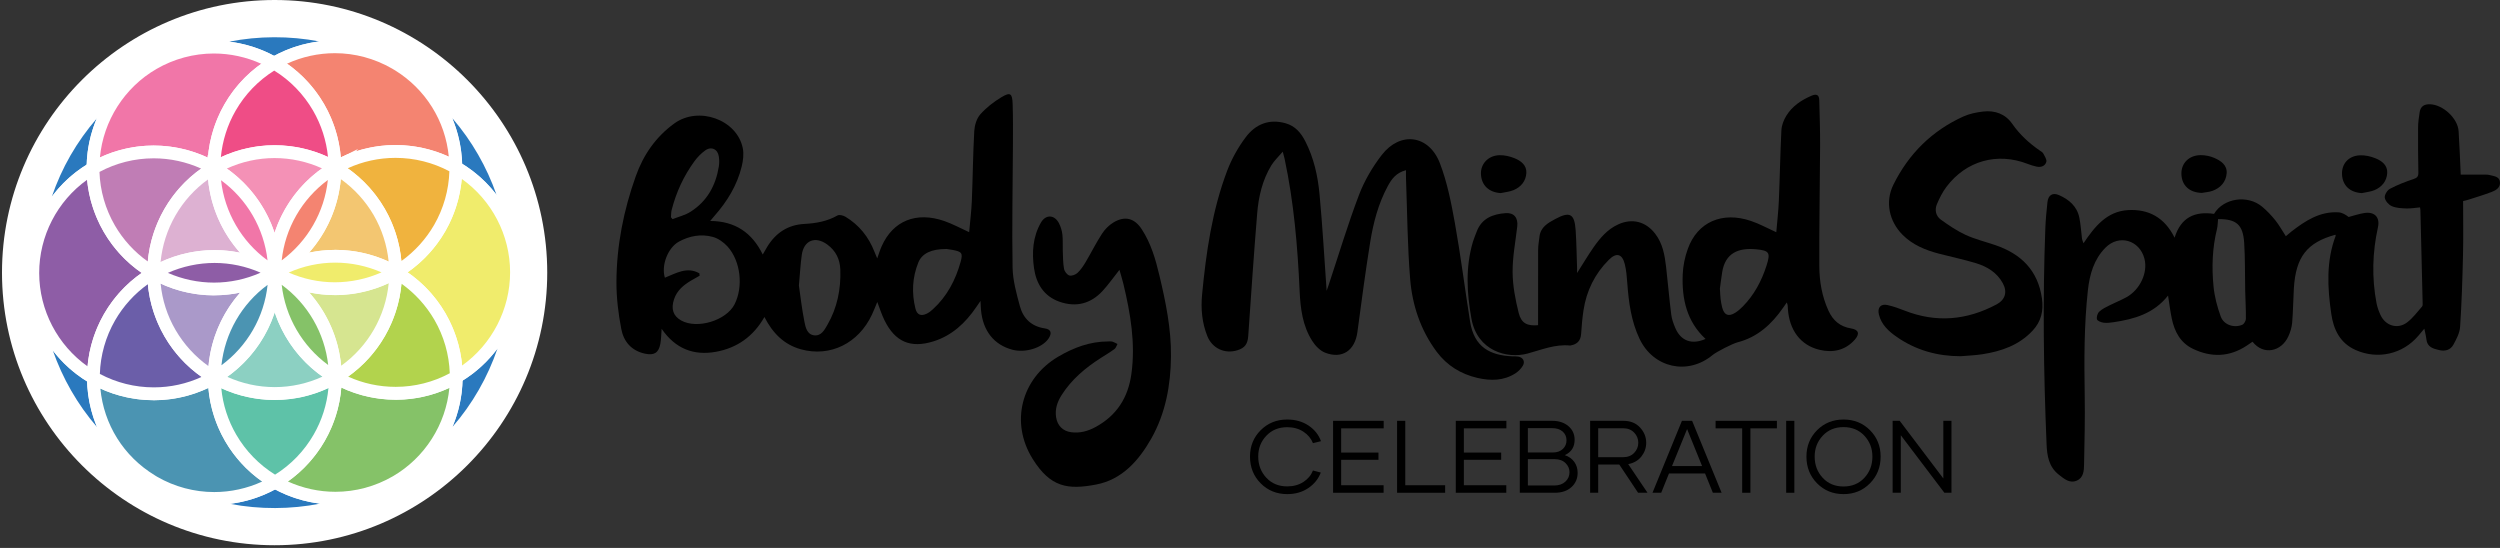 <svg width="292" height="64" viewBox="0 0 292 64" fill="none" xmlns="http://www.w3.org/2000/svg">
<rect x="0" y="0" width="292" height="64" fill="#333333" stroke="none"/>
<g clip-path="url(#clip0_293_3005)">
<path d="M60.325 31.842C60.325 47.443 47.676 60.092 32.075 60.092C16.474 60.092 3.825 47.443 3.825 31.842C3.825 16.241 16.474 3.592 32.075 3.592C47.676 3.592 60.325 16.241 60.325 31.842Z" fill="#414142"/>
<path d="M32.075 3.592C47.676 3.592 60.326 16.241 60.326 31.842C60.326 47.443 47.676 60.092 32.075 60.092C16.474 60.092 3.825 47.443 3.825 31.842C3.825 16.241 16.474 3.592 32.075 3.592ZM32.075 0C14.517 0 0.233 14.283 0.233 31.842C0.233 49.401 14.517 63.684 32.075 63.684C49.634 63.684 63.917 49.401 63.917 31.842C63.917 14.283 49.634 0 32.075 0Z" fill="white"/>
<path d="M46.464 7.529C50.801 10.165 53.225 14.795 53.241 19.561C57.465 21.993 60.318 26.556 60.326 31.782C60.333 37.007 57.502 41.577 53.293 44.032C53.293 48.911 50.779 53.654 46.253 56.275C41.736 58.895 36.36 58.729 32.128 56.305C27.904 58.744 22.536 58.94 18.003 56.335C31.533 64.105 48.798 59.445 56.569 45.914C64.279 32.489 59.746 15.39 46.464 7.529Z" fill="#2A79BE"/>
<path d="M32.053 60.845C27.015 60.845 22.031 59.513 17.634 56.983L18.379 55.688C18.424 55.71 18.47 55.74 18.515 55.763C20.51 56.877 22.761 57.465 25.028 57.465C27.294 57.465 29.711 56.84 31.751 55.657L32.128 55.439L32.504 55.65C34.537 56.817 36.841 57.427 39.183 57.427C41.269 57.427 43.339 56.93 45.206 55.989C45.658 55.748 46.095 55.492 46.532 55.221C50.266 52.759 52.555 48.535 52.548 44.025V43.595L52.917 43.377C56.711 41.171 59.174 37.233 59.535 32.911C59.565 32.098 59.558 31.292 59.512 30.479C59.083 26.217 56.621 22.362 52.864 20.201L52.487 19.991V19.561C52.472 14.863 50.071 10.601 46.065 8.169L46.833 6.889C53.429 10.79 58.142 17.032 60.1 24.448C62.057 31.872 61.033 39.627 57.208 46.291C54.784 50.515 51.358 53.986 47.337 56.478C47.104 56.636 46.863 56.787 46.614 56.93C46.366 57.073 46.11 57.209 45.854 57.344C41.675 59.61 36.939 60.853 32.038 60.853L32.053 60.845ZM26.865 58.85C30.336 59.52 33.965 59.497 37.376 58.827C35.546 58.601 33.762 58.044 32.128 57.163C30.494 58.052 28.702 58.617 26.865 58.85ZM54.031 44.454C53.978 46.336 53.572 48.158 52.856 49.852C54.008 48.527 55.032 47.089 55.921 45.538C56.817 43.979 57.54 42.361 58.104 40.719C57.005 42.187 55.635 43.467 54.031 44.454ZM53.978 19.132C55.544 20.096 56.9 21.331 57.991 22.754C56.855 19.509 55.123 16.459 52.834 13.809C53.526 15.465 53.926 17.265 53.986 19.132H53.978Z" fill="white"/>
<path d="M10.91 44.115C6.686 41.683 3.832 37.12 3.825 31.895C3.81 26.669 6.641 22.099 10.857 19.644C10.857 14.765 13.372 10.022 17.897 7.401C22.423 4.781 27.791 4.947 32.023 7.371C36.239 4.932 41.615 4.736 46.148 7.341C32.617 -0.429 15.352 4.239 7.582 17.762C-0.128 31.187 4.405 48.286 17.687 56.147C13.35 53.511 10.925 48.881 10.91 44.115Z" fill="#2A79BE"/>
<path d="M17.31 56.794C10.714 52.894 6.001 46.66 4.043 39.236C2.086 31.812 3.11 24.056 6.935 17.393C9.359 13.169 12.777 9.698 16.798 7.206C17.039 7.048 17.28 6.897 17.528 6.754C17.777 6.611 18.033 6.475 18.289 6.34C22.468 4.081 27.204 2.831 32.105 2.831C37.007 2.831 42.067 4.149 46.441 6.641L46.524 6.694L51.245 9.404L45.869 8.041L45.696 7.944C43.693 6.807 41.419 6.212 39.13 6.212C36.841 6.212 34.447 6.837 32.399 8.019L32.023 8.237L31.646 8.019C29.613 6.859 27.309 6.242 24.968 6.242C22.882 6.242 20.819 6.739 18.951 7.68C18.5 7.928 18.048 8.184 17.611 8.456C13.884 10.918 11.595 15.142 11.603 19.644V20.073L11.234 20.292C7.439 22.498 4.977 26.443 4.615 30.773C4.585 31.571 4.593 32.377 4.638 33.175C5.06 37.436 7.529 41.299 11.287 43.46L11.663 43.678V44.107C11.678 48.806 14.08 53.067 18.086 55.499L17.318 56.779L17.31 56.794ZM6.167 40.93C7.303 44.175 9.035 47.224 11.324 49.875C10.632 48.218 10.232 46.419 10.172 44.551C8.606 43.588 7.251 42.353 6.159 40.93H6.167ZM11.302 13.839C10.157 15.164 9.126 16.602 8.237 18.146C7.341 19.704 6.618 21.323 6.054 22.972C7.153 21.504 8.523 20.224 10.127 19.238C10.18 17.355 10.586 15.533 11.302 13.839ZM26.782 4.864C28.612 5.09 30.396 5.647 32.03 6.528C33.664 5.64 35.456 5.075 37.293 4.841C33.822 4.171 30.193 4.194 26.782 4.864Z" fill="white"/>
<path d="M32.437 3.893H32.301C32.226 3.893 32.151 3.893 32.075 3.893V3.298C32.196 3.298 32.324 3.298 32.444 3.298V3.9L32.437 3.893Z" fill="white"/>
<path d="M32.023 7.371C34.108 8.568 35.908 10.308 37.203 12.529C38.49 14.758 39.108 17.182 39.115 19.584C41.193 18.379 43.603 17.687 46.17 17.679C48.745 17.679 51.155 18.357 53.24 19.554C53.225 14.788 50.801 10.165 46.464 7.522C46.358 7.462 46.253 7.401 46.148 7.334C41.615 4.728 36.239 4.917 32.023 7.364V7.371Z" fill="#F48471"/>
<path d="M38.37 20.887V19.591C38.37 17.25 37.737 14.946 36.555 12.913C35.373 10.88 33.679 9.186 31.646 8.026L30.517 7.379L31.639 6.731C33.905 5.414 36.495 4.721 39.115 4.721C41.735 4.721 44.258 5.406 46.509 6.701C46.584 6.746 46.66 6.792 46.735 6.837L46.833 6.897C51.29 9.615 53.956 14.344 53.978 19.569V20.864L52.856 20.216C50.839 19.057 48.535 18.439 46.193 18.439C43.813 18.439 41.502 19.064 39.484 20.239L38.362 20.894L38.37 20.887ZM33.521 7.439C35.283 8.674 36.766 10.285 37.85 12.16C38.957 14.065 39.627 16.196 39.808 18.379C41.781 17.438 43.957 16.941 46.163 16.941H46.193C48.346 16.941 50.477 17.408 52.42 18.304C52.021 14.118 49.702 10.391 46.065 8.169L45.974 8.117C45.907 8.079 45.839 8.034 45.771 7.996C43.738 6.829 41.442 6.212 39.123 6.212C37.188 6.212 35.268 6.633 33.521 7.439Z" fill="white"/>
<path d="M17.92 17.747C20.495 17.747 22.904 18.424 24.982 19.622C24.982 17.22 25.577 14.788 26.857 12.559C28.137 10.33 29.937 8.576 32.015 7.379C27.783 4.954 22.415 4.789 17.89 7.409C13.372 10.029 10.85 14.78 10.85 19.652C12.928 18.447 15.337 17.754 17.912 17.747H17.92Z" fill="#F176A8"/>
<path d="M10.112 20.954V19.659C10.112 14.359 12.943 9.419 17.521 6.769C19.787 5.451 22.362 4.759 24.967 4.759C27.573 4.759 30.133 5.444 32.391 6.731L33.521 7.379L32.399 8.026C30.373 9.201 28.687 10.895 27.512 12.935C26.345 14.976 25.728 17.288 25.735 19.622V20.917L24.613 20.269C22.596 19.11 20.292 18.492 17.95 18.492C15.571 18.492 13.259 19.117 11.234 20.299L10.112 20.954ZM17.95 17.001C20.148 17.001 22.309 17.491 24.282 18.417C24.455 16.233 25.118 14.103 26.217 12.19C27.294 10.308 28.77 8.689 30.524 7.454C28.785 6.664 26.887 6.249 24.975 6.249C22.633 6.249 20.314 6.874 18.274 8.056C14.524 10.232 12.069 14.118 11.67 18.387C13.62 17.476 15.751 17.001 17.92 17.001H17.95Z" fill="white"/>
<path d="M24.983 19.622C29.501 17.001 34.877 17.167 39.108 19.591C39.108 17.19 38.491 14.758 37.196 12.536C35.901 10.315 34.094 8.568 32.016 7.379C29.937 8.583 28.138 10.33 26.858 12.559C25.578 14.788 24.976 17.22 24.983 19.622Z" fill="#EF4D86"/>
<path d="M24.975 20.495L24.538 20.216L24.237 19.991V19.614C24.23 17.016 24.915 14.441 26.218 12.175C27.52 9.909 29.395 8.019 31.646 6.716L32.015 6.498L32.392 6.709C34.651 8.004 36.533 9.879 37.85 12.145C39.161 14.404 39.853 16.971 39.861 19.576V20.043L39.085 20.427L38.739 20.232C36.714 19.064 34.402 18.455 32.06 18.455C29.719 18.455 27.4 19.079 25.359 20.262L24.968 20.488L24.975 20.495ZM32.03 8.245C30.171 9.404 28.619 11.015 27.52 12.928C26.556 14.6 25.977 16.459 25.796 18.357C27.761 17.438 29.907 16.964 32.068 16.964C34.229 16.964 36.36 17.431 38.31 18.334C38.122 16.429 37.527 14.577 36.563 12.913C35.456 11.008 33.898 9.397 32.03 8.245Z" fill="white"/>
<path d="M17.95 31.872C15.872 30.682 14.065 28.936 12.77 26.714C11.483 24.493 10.865 22.054 10.858 19.659C6.641 22.106 3.81 26.677 3.825 31.91C3.833 37.135 6.686 41.698 10.91 44.13C10.91 41.728 11.505 39.296 12.793 37.06C14.073 34.831 15.872 33.084 17.95 31.88V31.872Z" fill="#8E5DA6"/>
<path d="M11.663 45.417L10.541 44.77C5.948 42.127 3.095 37.195 3.08 31.902C3.072 26.609 5.903 21.67 10.489 19.004L11.61 18.349V19.652C11.61 21.993 12.243 24.297 13.418 26.338C14.6 28.371 16.294 30.057 18.319 31.224L19.441 31.872L18.319 32.52C16.294 33.694 14.607 35.388 13.44 37.429C12.265 39.469 11.656 41.781 11.663 44.122V45.417ZM10.18 20.992C6.686 23.492 4.57 27.565 4.578 31.902C4.585 36.239 6.724 40.305 10.225 42.79C10.413 40.651 11.068 38.558 12.145 36.683C13.244 34.771 14.75 33.129 16.55 31.88C14.75 30.637 13.229 29.003 12.122 27.091C11.031 25.216 10.368 23.13 10.172 20.992H10.18Z" fill="white"/>
<path d="M12.77 26.707C14.057 28.936 15.864 30.675 17.95 31.864C17.95 26.985 20.465 22.242 24.99 19.622C22.912 18.424 20.495 17.739 17.927 17.747C15.352 17.747 12.943 18.447 10.865 19.652C10.865 22.054 11.482 24.486 12.777 26.707H12.77Z" fill="#C07DB5"/>
<path d="M17.92 32.715L17.573 32.52C15.315 31.224 13.432 29.35 12.122 27.091C10.812 24.832 10.112 22.257 10.112 19.659V19.23L10.488 19.012C12.74 17.702 15.307 17.009 17.92 17.001H17.95C20.555 17.001 23.115 17.687 25.359 18.974L25.735 19.192V20.058L25.359 20.277C21.24 22.663 18.688 27.106 18.695 31.872V32.181L18.387 32.489L17.92 32.723V32.715ZM11.618 20.081C11.693 22.272 12.31 24.425 13.417 26.33C14.381 27.994 15.699 29.433 17.257 30.539C17.641 26.195 19.938 22.204 23.492 19.689C21.76 18.906 19.87 18.492 17.95 18.492C15.714 18.492 13.545 19.049 11.618 20.081Z" fill="white"/>
<path d="M24.237 21.113V18.123L25.404 18.997L26.315 19.569L24.237 21.113Z" fill="white"/>
<path d="M32.075 60.386C31.955 60.386 31.827 60.386 31.706 60.386V59.784H31.865C31.932 59.784 32.008 59.784 32.075 59.784V60.386Z" fill="white"/>
<path d="M32.128 56.305C30.042 55.108 28.243 53.368 26.948 51.147C25.66 48.919 25.043 46.494 25.035 44.092C22.957 45.297 20.548 45.99 17.98 45.997C15.405 45.997 12.996 45.32 10.91 44.122C10.925 48.889 13.35 53.512 17.687 56.154C17.792 56.215 17.897 56.275 18.003 56.343C22.536 58.948 27.904 58.76 32.128 56.312V56.305Z" fill="#4B94B2"/>
<path d="M25.028 58.963C22.445 58.963 19.885 58.278 17.634 56.983C17.558 56.937 17.476 56.892 17.4 56.847L17.31 56.794C12.853 54.084 10.187 49.348 10.165 44.122V42.827L11.286 43.475C13.304 44.634 15.608 45.252 17.95 45.252H17.98C20.329 45.252 22.641 44.627 24.666 43.452L25.788 42.797V44.092C25.788 46.434 26.421 48.738 27.595 50.771C28.777 52.804 30.471 54.49 32.504 55.657L33.634 56.305L32.512 56.96C30.238 58.27 27.655 58.963 25.035 58.963H25.028ZM11.723 45.38C12.122 49.574 14.434 53.293 18.078 55.514L18.161 55.567C18.229 55.605 18.304 55.65 18.372 55.695C20.397 56.862 22.701 57.472 25.02 57.472C26.955 57.472 28.868 57.05 30.622 56.245C28.86 55.01 27.377 53.399 26.293 51.524C25.186 49.619 24.516 47.488 24.335 45.304C22.355 46.246 20.179 46.735 17.973 46.743H17.935C15.781 46.743 13.651 46.276 11.708 45.38H11.723Z" fill="white"/>
<path d="M19.855 38.927C18.567 36.698 17.95 34.266 17.942 31.872C15.864 33.077 14.065 34.824 12.785 37.052C11.505 39.281 10.895 41.721 10.902 44.122C12.98 45.319 15.398 46.005 17.973 45.997C20.548 45.997 22.957 45.297 25.028 44.092C22.942 42.895 21.142 41.156 19.847 38.927H19.855Z" fill="#6B5EA9"/>
<path d="M17.95 46.743C15.345 46.743 12.785 46.057 10.541 44.77L10.165 44.551V44.122C10.157 41.517 10.842 38.95 12.145 36.683C13.447 34.417 15.322 32.527 17.574 31.224L18.07 30.938L18.394 31.262L18.703 31.413V31.872C18.703 34.214 19.335 36.518 20.51 38.558C21.692 40.591 23.386 42.278 25.412 43.445L25.788 43.663V44.529L25.419 44.747C23.168 46.05 20.6 46.75 17.988 46.75H17.95V46.743ZM11.671 43.678C13.598 44.702 15.759 45.244 17.95 45.244H17.98C19.908 45.244 21.813 44.823 23.544 44.025C21.782 42.79 20.299 41.178 19.215 39.303C18.131 37.429 17.461 35.343 17.265 33.197C15.714 34.304 14.404 35.75 13.44 37.421C12.341 39.334 11.731 41.487 11.663 43.678H11.671Z" fill="white"/>
<path d="M18.695 33.084L17.506 32.482L16.685 31.669L17.506 31.255L18.695 30.057V33.084Z" fill="white"/>
<path d="M46.23 45.929C43.663 45.929 41.246 45.252 39.168 44.055C39.168 46.456 38.573 48.889 37.293 51.117C36.013 53.346 34.213 55.093 32.135 56.297C36.367 58.722 41.735 58.888 46.26 56.267C50.786 53.647 53.308 48.896 53.3 44.025C51.222 45.229 48.813 45.922 46.238 45.929H46.23Z" fill="#85C268"/>
<path d="M39.175 58.933C36.578 58.933 34.01 58.248 31.752 56.96L30.622 56.312L31.744 55.665C33.769 54.49 35.456 52.796 36.63 50.756C37.798 48.715 38.415 46.404 38.407 44.07V42.775L39.529 43.422C41.547 44.582 43.851 45.199 46.185 45.199H46.215C48.565 45.199 50.876 44.574 52.902 43.392L54.023 42.737V44.032C54.031 49.333 51.192 54.272 46.614 56.922C44.348 58.24 41.773 58.933 39.168 58.933H39.175ZM33.626 56.237C35.366 57.028 37.263 57.442 39.175 57.442C41.517 57.442 43.836 56.817 45.877 55.635C49.626 53.459 52.081 49.581 52.487 45.304C50.537 46.215 48.399 46.69 46.238 46.69H46.2C44.009 46.69 41.841 46.2 39.868 45.274C39.695 47.458 39.032 49.589 37.933 51.501C36.856 53.376 35.381 54.995 33.626 56.237Z" fill="white"/>
<path d="M39.168 44.062C34.65 46.682 29.274 46.517 25.043 44.092C25.043 46.494 25.66 48.926 26.955 51.147C28.25 53.376 30.049 55.115 32.135 56.305C34.213 55.1 36.013 53.353 37.293 51.125C38.573 48.896 39.175 46.464 39.168 44.062Z" fill="#5EC2A8"/>
<path d="M32.128 57.171L31.751 56.953C29.493 55.657 27.61 53.783 26.293 51.516C24.983 49.257 24.29 46.682 24.282 44.085V43.339H24.719L24.907 43.151L25.404 43.437C27.437 44.604 29.741 45.214 32.083 45.214C34.424 45.214 36.743 44.589 38.784 43.407L39.191 43.174L39.499 43.377L39.913 43.52V44.055C39.921 46.652 39.236 49.227 37.933 51.494C36.63 53.76 34.756 55.65 32.504 56.953L32.128 57.171ZM25.848 45.35C26.029 47.255 26.624 49.107 27.595 50.771C28.702 52.676 30.261 54.279 32.128 55.439C33.988 54.279 35.539 52.668 36.638 50.756C37.602 49.084 38.189 47.224 38.362 45.327C36.397 46.246 34.251 46.72 32.09 46.72C29.929 46.72 27.799 46.246 25.848 45.35Z" fill="white"/>
<path d="M25.036 44.085V44.093H25.044L25.036 44.085Z" fill="white"/>
<path d="M25.035 44.838H24.29V42.873L25.216 43.339H26.843L25.352 44.838H25.035Z" fill="white"/>
<path d="M46.2 31.812C48.278 33.009 50.085 34.748 51.38 36.969C52.668 39.198 53.285 41.63 53.293 44.032C57.509 41.577 60.34 37.007 60.325 31.782C60.31 26.556 57.464 21.993 53.24 19.561C53.24 21.963 52.645 24.395 51.358 26.631C50.078 28.86 48.278 30.607 46.2 31.812Z" fill="#F0EC6C"/>
<path d="M52.54 45.327V44.032C52.54 41.69 51.915 39.386 50.733 37.346C49.551 35.313 47.857 33.626 45.831 32.459L44.709 31.812L45.831 31.157C47.857 29.982 49.543 28.288 50.71 26.248C51.885 24.207 52.495 21.896 52.495 19.554V18.259L53.617 18.906C58.21 21.549 61.063 26.481 61.078 31.774C61.086 37.067 58.247 42.007 53.669 44.672L52.548 45.327H52.54ZM47.601 31.804C49.4 33.047 50.921 34.681 52.028 36.593C53.112 38.468 53.782 40.553 53.978 42.692C57.472 40.192 59.588 36.111 59.58 31.782C59.572 27.445 57.434 23.379 53.933 20.894C53.745 23.032 53.09 25.126 52.013 27C50.914 28.913 49.408 30.554 47.608 31.804H47.601Z" fill="white"/>
<path d="M46.171 17.687C43.596 17.687 41.186 18.387 39.116 19.591C41.194 20.789 43.001 22.528 44.296 24.757C45.584 26.985 46.201 29.417 46.208 31.812C48.286 30.615 50.086 28.86 51.366 26.631C52.646 24.403 53.248 21.963 53.248 19.561C51.17 18.364 48.753 17.679 46.178 17.687H46.171Z" fill="#F0B33E"/>
<path d="M46.231 32.663L45.764 32.429L45.455 32.12V31.812C45.455 29.478 44.83 27.166 43.648 25.126C42.466 23.093 40.772 21.406 38.747 20.239L38.37 20.021V19.328L38.626 19.012L38.747 18.944C40.998 17.634 43.565 16.941 46.178 16.941H46.208C48.813 16.941 51.373 17.626 53.617 18.914L53.994 19.132V19.561C54.001 22.167 53.316 24.734 52.013 27C50.711 29.267 48.836 31.149 46.585 32.459L46.238 32.663H46.231ZM40.606 19.659C42.368 20.894 43.852 22.505 44.936 24.38C46.028 26.255 46.69 28.341 46.886 30.487C48.437 29.372 49.747 27.934 50.711 26.263C51.81 24.35 52.42 22.197 52.488 20.006C50.56 18.982 48.399 18.439 46.201 18.439C44.251 18.439 42.346 18.861 40.606 19.659Z" fill="white"/>
<path d="M39.861 20.804L38.777 20.262L39.115 19.591L38.777 20.262L37.444 19.591L41.818 17.393L39.861 19.848V20.804Z" fill="white"/>
<path d="M51.381 36.969C50.093 34.741 48.286 33.001 46.201 31.812C46.201 36.691 43.686 41.434 39.161 44.062C41.239 45.259 43.656 45.944 46.223 45.937C48.798 45.937 51.208 45.237 53.286 44.032C53.286 41.63 52.668 39.198 51.373 36.969H51.381Z" fill="#B2D34D"/>
<path d="M46.201 46.682C43.603 46.682 41.043 45.997 38.799 44.71L38.423 44.491V43.625L38.799 43.407C42.91 41.02 45.47 36.57 45.463 31.812V31.3L45.794 31.172L46.088 30.878L46.585 31.164C48.844 32.459 50.726 34.334 52.036 36.6C53.346 38.859 54.039 41.434 54.046 44.032V44.461L53.677 44.679C51.426 45.99 48.859 46.682 46.246 46.69H46.208L46.201 46.682ZM40.659 43.987C42.391 44.777 44.281 45.184 46.201 45.184H46.231C48.437 45.184 50.605 44.634 52.533 43.595C52.458 41.404 51.84 39.258 50.733 37.346C49.762 35.682 48.452 34.244 46.893 33.137C46.509 37.481 44.213 41.472 40.659 43.987Z" fill="white"/>
<path d="M46.479 32.505L46.2 31.812L45.869 32.482L45.756 32.422L45.673 32.339L46.2 31.812H45.455V29.997L46.645 31.194L47.465 31.608L46.622 32.452L46.479 32.505Z" fill="white"/>
<path d="M39.161 44.055L39.169 44.063V44.055H39.161Z" fill="white"/>
<path d="M39.914 45.094L38.837 44.74L37.173 43.633L39.002 43.324L39.914 43.098V45.094Z" fill="white"/>
<path d="M32.076 31.842C32.068 26.616 34.892 22.046 39.108 19.592C34.877 17.167 29.508 17.002 24.983 19.622C29.207 22.054 32.061 26.616 32.068 31.842H32.076Z" fill="#F491B6"/>
<path d="M31.33 31.842C31.323 27.083 28.747 22.648 24.621 20.269L23.5 19.622L24.621 18.974C26.888 17.664 29.463 16.964 32.068 16.964C34.673 16.964 37.233 17.649 39.492 18.936L40.614 19.584L39.492 20.232C35.373 22.626 32.821 27.076 32.828 31.834H31.33V31.842ZM26.489 19.689C29.124 21.542 31.067 24.192 32.068 27.196C33.054 24.184 34.989 21.527 37.617 19.667C35.878 18.876 33.98 18.462 32.068 18.462C30.155 18.462 28.235 18.884 26.489 19.689Z" fill="white"/>
<path d="M32.075 31.842C27.542 29.237 24.997 24.501 24.982 19.629C20.465 22.249 17.942 27 17.942 31.872C22.166 29.432 27.535 29.237 32.068 31.842H32.075Z" fill="#DDB1D2"/>
<path d="M17.205 33.167V31.872C17.205 26.571 20.036 21.632 24.613 18.982L25.735 18.334V19.629C25.758 24.395 28.326 28.83 32.452 31.202L31.706 32.497C29.681 31.33 27.384 30.72 25.058 30.72C22.731 30.72 20.375 31.345 18.326 32.527L17.205 33.175V33.167ZM24.305 20.954C21.157 23.206 19.125 26.744 18.756 30.607C20.721 29.696 22.874 29.214 25.05 29.214C26.059 29.214 27.061 29.32 28.039 29.523C25.931 27.166 24.599 24.162 24.297 20.962L24.305 20.954Z" fill="white"/>
<path d="M32.075 31.842C32.068 26.616 29.214 22.054 24.99 19.622C25.005 24.501 27.55 29.237 32.083 31.842H32.075Z" fill="#F176A8"/>
<path d="M32.828 33.137L31.706 32.489C27.121 29.854 24.26 24.922 24.245 19.629V19.253L24.945 18.726L25.374 18.974C29.967 21.617 32.821 26.549 32.836 31.842V33.137H32.828ZM25.818 21.052C26.232 24.787 28.213 28.205 31.247 30.411C30.833 26.677 28.853 23.266 25.818 21.052Z" fill="white"/>
<path d="M32.075 31.842C27.55 34.462 22.182 34.297 17.95 31.872C17.95 34.274 18.568 36.706 19.863 38.927C21.15 41.156 22.957 42.895 25.043 44.085C25.043 39.206 27.558 34.462 32.083 31.834L32.075 31.842Z" fill="#AA99C9"/>
<path d="M25.788 45.38L24.666 44.732C22.407 43.437 20.525 41.562 19.215 39.296C17.905 37.037 17.212 34.462 17.205 31.864V30.569L18.326 31.209C20.359 32.377 22.663 32.986 25.005 32.986C27.347 32.986 29.666 32.361 31.706 31.179L32.459 32.474C28.341 34.861 25.788 39.311 25.796 44.077V45.372L25.788 45.38ZM18.763 33.129C18.944 35.034 19.539 36.887 20.51 38.551C21.481 40.215 22.791 41.653 24.35 42.76C24.636 39.552 25.954 36.548 28.055 34.176C27.053 34.387 26.029 34.492 25.005 34.492C22.852 34.492 20.713 34.025 18.763 33.122V33.129Z" fill="white"/>
<path d="M32.075 31.842C27.543 29.237 22.167 29.425 17.95 31.872C22.182 34.304 27.558 34.47 32.075 31.842Z" fill="#8E5DA6"/>
<path d="M25.005 34.5C22.407 34.5 19.84 33.815 17.581 32.52L17.205 32.301V31.435L17.581 31.217C19.855 29.899 22.438 29.206 25.058 29.206C27.678 29.206 30.2 29.892 32.452 31.187L33.574 31.834L32.452 32.482C30.185 33.8 27.61 34.492 25.005 34.492V34.5ZM19.607 31.872C21.301 32.617 23.145 33.009 25.005 33.009C26.872 33.009 28.725 32.61 30.434 31.849C28.74 31.104 26.91 30.712 25.058 30.712C23.206 30.712 21.316 31.111 19.607 31.872Z" fill="white"/>
<path d="M32.075 31.842C32.083 37.067 29.252 41.638 25.035 44.092C29.267 46.517 34.635 46.682 39.16 44.062C34.936 41.63 32.083 37.067 32.075 31.842Z" fill="#8CD0C2"/>
<path d="M32.09 46.712C29.493 46.712 26.925 46.027 24.666 44.732L23.544 44.085L24.666 43.43C28.785 41.035 31.337 36.585 31.33 31.827H32.828C32.836 36.585 35.411 41.02 39.537 43.4L40.659 44.047L39.537 44.695C37.27 46.012 34.696 46.705 32.09 46.705V46.712ZM26.534 44.009C28.273 44.8 30.17 45.214 32.09 45.214C34.01 45.214 35.923 44.792 37.67 43.987C35.034 42.135 33.084 39.484 32.09 36.472C31.104 39.484 29.169 42.142 26.541 44.009H26.534Z" fill="white"/>
<path d="M32.076 31.842C27.55 34.462 25.028 39.213 25.036 44.092C29.252 41.645 32.083 37.075 32.076 31.842Z" fill="#4B94B2"/>
<path d="M25.239 44.838H24.81L24.659 44.74L24.29 44.551V44.092C24.29 38.791 27.121 33.852 31.699 31.194L32.821 30.547V31.842C32.836 37.135 29.997 42.074 25.412 44.74L25.239 44.838ZM31.255 33.273C28.228 35.494 26.263 38.919 25.864 42.662C28.89 40.433 30.863 37.015 31.255 33.273Z" fill="white"/>
<path d="M32.075 31.842C36.601 29.222 41.969 29.387 46.201 31.812C46.201 29.41 45.583 26.978 44.288 24.757C42.993 22.528 41.194 20.789 39.108 19.599C39.108 24.478 36.593 29.222 32.068 31.849L32.075 31.842Z" fill="#F3C671"/>
<path d="M46.953 33.099L45.831 32.459C43.798 31.292 41.495 30.682 39.153 30.682C36.811 30.682 34.492 31.307 32.452 32.489L31.699 31.194C35.817 28.808 38.37 24.358 38.362 19.591V18.296L39.484 18.936C41.743 20.232 43.625 22.106 44.935 24.365C46.245 26.631 46.938 29.199 46.946 31.797V33.092L46.953 33.099ZM39.153 29.184C41.306 29.184 43.445 29.651 45.395 30.554C45.206 28.649 44.612 26.797 43.648 25.133C42.677 23.469 41.367 22.031 39.808 20.924C39.522 24.132 38.204 27.136 36.103 29.508C37.105 29.297 38.129 29.192 39.153 29.192V29.184Z" fill="white"/>
<path d="M32.075 31.842C36.6 29.222 39.123 24.471 39.115 19.592C34.899 22.039 32.068 26.616 32.083 31.842H32.075Z" fill="#F48471"/>
<path d="M31.33 33.137V31.842C31.315 26.549 34.153 21.609 38.731 18.944L39.085 18.741L39.861 19.132V19.591C39.868 24.892 37.029 29.831 32.452 32.489L31.33 33.137ZM38.294 21.022C35.267 23.251 33.295 26.677 32.903 30.411C35.93 28.183 37.895 24.764 38.294 21.022Z" fill="white"/>
<path d="M32.076 31.842C36.608 34.447 39.153 39.183 39.168 44.062C43.686 41.442 46.208 36.691 46.208 31.819C41.984 34.266 36.616 34.455 32.083 31.849L32.076 31.842Z" fill="#D6E590"/>
<path d="M38.423 45.35V44.055C38.408 39.288 35.833 34.854 31.706 32.482L32.452 31.187C34.477 32.354 36.774 32.964 39.1 32.964C41.427 32.964 43.784 32.339 45.832 31.157L46.954 30.509V31.804C46.954 37.097 44.123 42.037 39.545 44.695L38.423 45.342V45.35ZM36.111 34.154C38.219 36.51 39.552 39.514 39.853 42.714C43.001 40.463 45.034 36.924 45.403 33.062C43.437 33.973 41.284 34.455 39.108 34.455C38.099 34.455 37.098 34.349 36.119 34.146L36.111 34.154Z" fill="white"/>
<path d="M32.075 31.842C36.608 34.447 41.984 34.259 46.2 31.812C41.969 29.387 36.593 29.214 32.075 31.842Z" fill="#F0EC6C"/>
<path d="M39.1 34.47C36.518 34.47 33.958 33.785 31.706 32.489L30.584 31.842L31.706 31.194C33.973 29.877 36.548 29.184 39.153 29.184C41.758 29.184 44.318 29.869 46.577 31.164L46.953 31.383V32.248L46.584 32.467C44.311 33.785 41.728 34.477 39.108 34.477L39.1 34.47ZM33.724 31.834C35.418 32.58 37.248 32.971 39.1 32.971C40.983 32.971 42.842 32.572 44.559 31.812C42.857 31.066 41.013 30.675 39.153 30.675C37.293 30.675 35.433 31.074 33.724 31.834Z" fill="white"/>
<path d="M32.075 31.842C32.083 37.067 34.937 41.63 39.161 44.062C39.145 39.183 36.601 34.447 32.068 31.842H32.075Z" fill="#85C268"/>
<path d="M39.017 44.838L38.784 44.702C34.191 42.059 31.33 37.127 31.322 31.834V30.539L32.444 31.187C37.03 33.822 39.891 38.754 39.906 44.047V44.634V44.687L39.01 44.838H39.017ZM32.903 33.265C33.318 36.999 35.298 40.41 38.332 42.632C37.918 38.897 35.938 35.479 32.903 33.265Z" fill="white"/>
</g>
<path fill-rule="evenodd" clip-rule="evenodd" d="M287.379 20.397C288.448 20.397 289.424 20.397 290.394 20.397C290.513 20.397 290.64 20.404 290.759 20.437C291.264 20.583 291.921 20.577 291.994 21.261C292.061 21.898 291.543 22.224 291.038 22.416C290.128 22.761 289.199 23.04 288.269 23.339C288.043 23.412 287.804 23.452 287.691 23.479C287.691 25.657 287.731 27.755 287.678 29.846C287.612 32.629 287.525 35.404 287.339 38.18C287.293 38.897 286.908 39.614 286.549 40.272C286.21 40.889 285.566 41.055 284.889 40.889C284.198 40.723 283.495 40.551 283.402 39.634C283.362 39.249 283.255 38.871 283.163 38.386C282.904 38.698 282.678 38.97 282.452 39.229C280.626 41.374 277.711 42.025 275.141 40.883C273.302 40.066 272.558 38.486 272.292 36.653C271.847 33.592 271.681 30.53 272.804 27.549C272.817 27.516 272.784 27.463 272.777 27.416C269.457 28.326 268.149 29.999 267.923 33.678C267.843 35.019 267.837 36.361 267.724 37.695C267.677 38.24 267.505 38.804 267.272 39.302C266.469 41.049 264.397 41.553 263.095 39.913C262.863 40.066 262.631 40.232 262.398 40.385C260.38 41.713 258.275 41.766 256.136 40.743C254.669 40.039 253.985 38.731 253.666 37.217C253.487 36.367 253.381 35.498 253.228 34.521C251.568 36.633 249.277 37.277 246.853 37.636C246.468 37.695 246.07 37.742 245.691 37.689C245.412 37.649 244.981 37.49 244.928 37.297C244.854 37.031 244.987 36.593 245.193 36.401C245.538 36.075 245.997 35.863 246.435 35.644C247.066 35.325 247.73 35.066 248.347 34.727C249.961 33.844 250.891 31.839 250.472 30.218C249.901 28.034 247.491 27.337 245.917 28.93C244.562 30.298 244.071 32.051 243.865 33.904C243.42 37.968 243.427 42.038 243.493 46.115C243.54 48.825 243.473 51.534 243.42 54.243C243.407 54.967 243.367 55.79 242.57 56.136C241.727 56.494 241.103 55.936 240.472 55.445C239.29 54.515 239.091 53.221 239.038 51.846C238.686 43.426 238.579 35.006 238.898 26.586C238.938 25.59 239.038 24.587 239.144 23.598C239.23 22.801 239.735 22.462 240.472 22.781C241.654 23.293 242.603 24.096 242.869 25.437C243.035 26.247 243.075 27.084 243.181 27.908C243.201 28.04 243.267 28.166 243.354 28.412C244.669 26.447 246.09 24.687 248.546 24.541C250.937 24.401 252.81 25.378 253.992 27.762C254.735 25.378 256.349 24.654 258.6 24.979C259.689 23.146 262.524 22.695 264.251 24.169C264.809 24.64 265.313 25.178 265.772 25.75C266.21 26.294 266.548 26.925 266.987 27.589C267.186 27.423 267.412 27.224 267.644 27.038C269.271 25.783 270.958 24.674 273.136 24.8C273.554 24.826 273.959 25.059 274.318 25.344C274.929 25.185 275.526 24.979 276.15 24.88C277.346 24.694 278.003 25.371 277.744 26.546C277.093 29.495 277.014 32.443 277.578 35.411C277.671 35.883 277.837 36.354 278.043 36.792C278.627 38.061 280.042 38.492 281.151 37.656C281.821 37.151 282.339 36.44 282.897 35.803C282.99 35.697 282.97 35.477 282.963 35.312C282.877 31.726 282.791 28.14 282.704 24.554C282.704 24.461 282.678 24.368 282.658 24.222C282.113 24.269 281.582 24.368 281.064 24.348C280.486 24.328 279.869 24.302 279.358 24.076C278.992 23.917 278.594 23.459 278.541 23.087C278.494 22.768 278.826 22.224 279.138 22.057C280.015 21.593 280.951 21.227 281.894 20.915C282.319 20.776 282.472 20.61 282.465 20.172C282.432 18.419 282.419 16.659 282.432 14.906C282.432 14.302 282.525 13.691 282.618 13.086C282.724 12.422 283.156 12.157 283.82 12.177C285.341 12.223 287.074 13.817 287.167 15.337C287.273 16.991 287.333 18.644 287.412 20.377L287.379 20.397ZM259.071 25.59C259.025 26.008 259.032 26.4 258.939 26.772C258.394 28.977 258.321 31.221 258.54 33.452C258.653 34.641 258.972 35.843 259.384 36.972C259.742 37.954 260.951 38.346 261.907 37.928C262.113 37.835 262.312 37.476 262.319 37.244C262.332 36.148 262.265 35.053 262.239 33.957C262.199 32.084 262.239 30.205 262.119 28.333C261.973 26.214 261.19 25.577 259.071 25.59Z" fill="black"/>
<path fill-rule="evenodd" clip-rule="evenodd" d="M89.092 29.72C89.298 29.369 89.444 29.103 89.604 28.837C90.6 27.204 92.021 26.254 93.96 26.154C95.314 26.081 96.616 25.856 97.818 25.165C98.03 25.046 98.482 25.159 98.741 25.311C100.341 26.274 101.457 27.662 102.134 29.402C102.227 29.647 102.333 29.886 102.459 30.179C102.652 29.654 102.785 29.189 102.984 28.751C104.305 25.789 107.015 24.68 110.295 25.816C111.271 26.154 112.187 26.659 113.197 27.117C113.303 25.902 113.456 24.7 113.509 23.492C113.622 20.763 113.642 18.033 113.794 15.304C113.834 14.64 114.067 13.85 114.492 13.365C115.182 12.582 116.052 11.904 116.955 11.36C118.004 10.729 118.237 10.888 118.277 12.15C118.33 13.757 118.316 15.371 118.31 16.978C118.29 21.739 118.184 26.493 118.27 31.248C118.297 32.755 118.722 34.276 119.12 35.75C119.512 37.197 120.475 38.134 122.048 38.359C122.779 38.466 122.898 38.931 122.447 39.575C121.683 40.65 119.751 41.241 118.257 40.85C116.092 40.279 114.797 38.638 114.578 36.195C114.551 35.903 114.551 35.61 114.525 35.145C114.306 35.458 114.166 35.663 114.027 35.869C112.772 37.709 111.211 39.183 109.04 39.867C106.351 40.71 104.551 39.933 103.309 37.41C102.977 36.739 102.752 36.009 102.466 35.272C102.267 35.757 102.074 36.255 101.848 36.739C100.275 40.112 96.954 41.739 93.541 40.797C91.556 40.245 90.241 38.897 89.285 37.025C88.003 39.289 86.091 40.65 83.594 41.095C81.011 41.553 78.879 40.73 77.279 38.406C77.226 39.09 77.226 39.641 77.126 40.172C76.927 41.235 76.376 41.533 75.334 41.308C73.74 40.969 72.837 39.88 72.565 38.419C72.213 36.606 71.993 34.74 72 32.901C72.02 28.678 72.837 24.567 74.258 20.583C75.148 18.08 76.602 15.982 78.767 14.414C81.602 12.369 86.071 13.963 86.755 17.296C86.894 17.98 86.801 18.764 86.629 19.454C86.091 21.652 84.929 23.538 83.441 25.225C83.302 25.384 83.169 25.55 82.95 25.809C85.852 25.823 87.831 27.164 89.086 29.72H89.092ZM81.688 31.918C81.695 32.011 81.708 32.111 81.715 32.204C81.383 32.396 81.044 32.582 80.712 32.775C79.836 33.293 79.079 33.924 78.733 34.94C78.348 36.075 78.621 36.912 79.57 37.437C81.443 38.472 84.836 37.437 85.799 35.537C86.835 33.492 86.516 30.511 84.982 28.797C84.53 28.299 83.886 27.841 83.249 27.669C81.894 27.303 80.54 27.542 79.291 28.226C78.003 28.937 77.213 31.002 77.658 32.436C78.966 31.912 80.247 31.115 81.675 31.918H81.688ZM93.316 33.373C93.488 34.575 93.661 36.095 93.96 37.596C94.086 38.227 94.258 39.05 95.069 39.163C95.905 39.282 96.297 38.545 96.642 37.941C97.791 35.949 98.229 33.771 98.15 31.487C98.103 30.271 97.625 29.295 96.623 28.558C95.241 27.542 93.887 28.06 93.648 29.767C93.495 30.849 93.442 31.945 93.309 33.373H93.316ZM110.527 29.083C108.788 29.076 107.685 29.601 107.26 30.663C106.556 32.41 106.47 34.222 106.922 36.042C107.101 36.772 107.572 36.965 108.25 36.633C108.509 36.507 108.748 36.321 108.96 36.122C110.614 34.614 111.61 32.709 112.201 30.584C112.486 29.561 112.334 29.388 111.258 29.189C110.946 29.129 110.634 29.09 110.534 29.076L110.527 29.083ZM78.368 25.378C78.428 25.451 78.488 25.524 78.554 25.597C79.265 25.311 80.035 25.132 80.666 24.727C82.591 23.505 83.601 21.666 83.959 19.448C84.019 19.069 84.019 18.671 83.959 18.286C83.84 17.409 83.063 17.057 82.352 17.582C81.888 17.921 81.463 18.352 81.124 18.817C79.856 20.544 78.979 22.456 78.448 24.528C78.382 24.8 78.395 25.092 78.368 25.378Z" fill="black"/>
<path fill-rule="evenodd" clip-rule="evenodd" d="M179.647 37.968C179.647 35.026 179.64 32.124 179.653 29.222C179.653 28.691 179.746 28.153 179.813 27.622C179.945 26.526 180.795 26.042 181.639 25.59C183.359 24.66 183.903 24.953 184.036 26.892C184.135 28.352 184.149 29.82 184.202 31.281C184.202 31.44 184.202 31.606 184.202 31.892C184.879 30.829 185.457 29.853 186.101 28.924C186.871 27.821 187.734 26.785 189.009 26.208C190.636 25.464 192.217 25.869 193.312 27.283C194.209 28.439 194.441 29.8 194.601 31.188C194.813 33.027 194.966 34.88 195.198 36.719C195.265 37.27 195.464 37.815 195.683 38.326C196.334 39.834 197.615 40.292 199.209 39.588C197.004 37.543 196.427 34.9 196.54 32.064C196.579 31.055 196.792 30.019 197.137 29.07C198.259 25.929 201.155 24.66 204.521 25.809C205.504 26.141 206.427 26.653 207.47 27.124C207.569 25.922 207.715 24.7 207.768 23.479C207.888 20.723 207.928 17.967 208.067 15.218C208.094 14.64 208.333 14.023 208.638 13.525C209.322 12.409 210.371 11.705 211.567 11.187C212.138 10.941 212.476 11.041 212.49 11.698C212.536 13.478 212.596 15.258 212.589 17.037C212.569 21.719 212.47 26.407 212.496 31.088C212.503 32.868 212.808 34.634 213.565 36.288C214.09 37.437 214.92 38.154 216.202 38.359C217.085 38.499 217.251 38.977 216.646 39.668C215.531 40.929 214.077 41.235 212.51 40.856C210.298 40.325 208.984 38.552 208.824 36.055C208.811 35.836 208.824 35.617 208.698 35.325C208.559 35.517 208.419 35.717 208.286 35.916C206.945 37.855 205.292 39.382 202.934 39.986C202.37 40.132 200.484 41.089 200.032 41.467C197.131 43.871 193.12 42.981 191.5 39.575C190.517 37.51 190.231 35.292 190.065 33.041C190.012 32.31 189.952 31.573 189.78 30.869C189.481 29.647 188.804 29.455 187.92 30.338C186.28 31.971 185.297 33.964 184.952 36.248C184.813 37.164 184.733 38.094 184.673 39.017C184.62 39.807 184.202 40.212 183.465 40.345C183.438 40.345 183.418 40.358 183.392 40.358C181.639 40.179 180.072 40.85 178.425 41.294C176.034 41.939 172.548 40.996 171.864 37.224C171.32 34.216 171.154 31.221 172.037 28.24C172.156 27.841 172.329 27.463 172.468 27.078C173.053 25.491 174.367 24.999 175.875 24.893C176.844 24.826 177.329 25.451 177.216 26.44C177.01 28.226 176.658 30.019 176.672 31.805C176.685 33.392 176.997 34.999 177.382 36.547C177.688 37.762 178.378 38.1 179.66 37.981L179.647 37.968ZM200.889 33.771C200.922 34.302 200.929 34.621 200.969 34.933C201.015 35.272 201.068 35.61 201.155 35.936C201.394 36.812 201.892 37.018 202.669 36.533C202.994 36.328 203.299 36.069 203.565 35.79C204.893 34.442 205.756 32.808 206.327 31.029C206.812 29.515 206.673 29.262 205.106 29.116C203.06 28.924 201.507 29.535 201.148 31.805C201.035 32.523 200.949 33.246 200.876 33.771H200.889Z" fill="black"/>
<path fill-rule="evenodd" clip-rule="evenodd" d="M164.234 19.873C163.059 20.172 162.528 20.929 162.083 21.759C160.98 23.804 160.403 26.028 160.037 28.293C159.473 31.786 159.015 35.292 158.543 38.798C158.251 40.943 156.77 41.965 154.778 41.195C154.181 40.962 153.616 40.378 153.264 39.814C152.142 38.054 151.89 36.035 151.797 33.997C151.564 28.797 151.126 23.625 150.037 18.525C149.997 18.339 149.938 18.153 149.825 17.715C149.3 18.332 148.822 18.777 148.497 19.308C147.447 21.035 146.996 22.967 146.837 24.946C146.445 29.714 146.126 34.482 145.794 39.249C145.728 40.172 145.409 40.637 144.532 40.909C143.052 41.374 141.584 40.69 141.013 39.249C140.389 37.696 140.249 36.049 140.402 34.422C140.873 29.488 141.571 24.581 143.344 19.913C143.868 18.545 144.612 17.21 145.495 16.035C146.624 14.521 148.211 13.85 150.15 14.395C151.279 14.713 151.95 15.51 152.454 16.493C153.45 18.432 153.922 20.537 154.121 22.675C154.473 26.44 154.685 30.212 154.951 33.964C155.004 33.804 155.097 33.565 155.177 33.319C156.345 29.807 157.408 26.247 158.723 22.788C159.354 21.128 160.296 19.514 161.385 18.107C163.544 15.304 166.897 15.742 168.179 19.063C169.035 21.294 169.507 23.698 169.932 26.062C170.616 29.873 171.094 33.725 171.705 37.556C172.183 40.557 174.035 41.507 176.658 41.62C176.877 41.627 177.103 41.613 177.316 41.647C177.887 41.739 178.166 42.218 177.867 42.716C177.668 43.054 177.355 43.373 177.023 43.592C175.636 44.489 174.115 44.495 172.574 44.143C170.629 43.692 169.015 42.702 167.807 41.089C165.927 38.565 164.958 35.663 164.706 32.596C164.387 28.684 164.367 24.753 164.221 20.829C164.208 20.55 164.221 20.265 164.221 19.873H164.234Z" fill="black"/>
<path fill-rule="evenodd" clip-rule="evenodd" d="M130.76 31.507C130.063 32.383 129.465 33.246 128.762 34.003C127.38 35.484 125.674 35.916 123.755 35.245C121.915 34.601 121.032 33.133 120.773 31.321C120.514 29.488 120.627 27.655 121.583 25.995C122.148 25.019 123.17 25.066 123.688 26.075C123.894 26.48 124.034 26.938 124.087 27.39C124.16 28.014 124.107 28.651 124.133 29.289C124.16 29.993 124.153 30.71 124.279 31.4C124.333 31.699 124.631 32.098 124.904 32.177C125.176 32.257 125.627 32.084 125.853 31.872C126.238 31.513 126.544 31.049 126.816 30.59C127.46 29.501 128.025 28.359 128.715 27.297C129.047 26.785 129.525 26.301 130.043 25.988C131.385 25.178 132.507 25.471 133.363 26.785C134.432 28.426 134.97 30.278 135.415 32.157C136.159 35.272 136.803 38.406 136.77 41.62C136.737 44.973 136.152 48.234 134.486 51.195C133.011 53.805 131.046 56.029 127.998 56.6C124.724 57.218 122.692 56.932 120.614 53.599C117.964 49.356 119.273 44.223 123.576 41.673C125.382 40.604 127.307 39.88 129.452 39.88C129.625 39.88 129.804 39.86 129.964 39.913C130.156 39.973 130.335 40.093 130.521 40.179C130.408 40.378 130.342 40.644 130.176 40.763C129.665 41.142 129.12 41.461 128.582 41.806C126.776 42.961 125.156 44.316 123.994 46.149C123.496 46.939 123.21 47.769 123.35 48.718C123.496 49.701 124.133 50.359 125.123 50.485C126.125 50.617 127.055 50.365 127.938 49.887C130.428 48.546 131.77 46.441 132.148 43.665C132.64 40.093 132.042 36.62 131.212 33.16C131.079 32.616 130.913 32.084 130.747 31.507H130.76Z" fill="black"/>
<path fill-rule="evenodd" clip-rule="evenodd" d="M229.011 41.607C226.288 41.607 223.791 40.909 221.554 39.362C220.604 38.705 219.747 37.934 219.455 36.733C219.263 35.929 219.661 35.451 220.458 35.63C221.142 35.783 221.812 36.022 222.47 36.281C226.162 37.729 229.728 37.403 233.194 35.557C234.203 35.019 234.489 34.11 233.931 33.087C233.247 31.825 232.092 31.135 230.784 30.736C229.363 30.305 227.902 30.006 226.467 29.628C224.894 29.216 223.406 28.611 222.231 27.436C220.644 25.849 220.159 23.565 221.148 21.573C222.928 17.974 225.644 15.278 229.309 13.611C230.027 13.286 230.843 13.12 231.634 13.027C233.008 12.867 234.23 13.306 235.033 14.468C235.917 15.736 237.019 16.739 238.274 17.602C238.413 17.695 238.586 17.794 238.659 17.934C238.818 18.246 239.091 18.638 239.011 18.91C238.871 19.395 238.387 19.574 237.875 19.461C237.517 19.381 237.165 19.275 236.826 19.142C233.287 17.768 229.641 18.77 227.344 21.825C226.879 22.436 226.527 23.153 226.228 23.857C225.949 24.521 226.109 25.232 226.686 25.65C227.609 26.314 228.566 26.965 229.588 27.436C230.691 27.941 231.886 28.233 233.041 28.625C236.056 29.647 238.028 31.573 238.5 34.853C238.705 36.308 238.407 37.563 237.397 38.632C235.81 40.325 233.758 41.029 231.547 41.374C230.704 41.507 229.847 41.534 228.997 41.607H229.011Z" fill="black"/>
<path fill-rule="evenodd" clip-rule="evenodd" d="M175.304 22.555C173.909 22.476 173.013 21.639 172.973 20.304C172.94 19.122 173.836 18.16 175.144 18.126C175.729 18.113 176.36 18.259 176.911 18.485C177.648 18.79 178.325 19.295 178.279 20.198C178.226 21.148 177.661 21.838 176.791 22.203C176.333 22.396 175.808 22.443 175.31 22.549L175.304 22.555Z" fill="black"/>
<path fill-rule="evenodd" clip-rule="evenodd" d="M257.132 22.529C255.725 22.482 254.828 21.659 254.788 20.338C254.748 19.063 255.678 18.12 257.059 18.12C257.584 18.12 258.142 18.233 258.62 18.439C259.39 18.777 260.147 19.268 260.074 20.245C259.994 21.247 259.364 21.945 258.421 22.29C258.016 22.436 257.564 22.456 257.139 22.536L257.132 22.529Z" fill="black"/>
<path fill-rule="evenodd" clip-rule="evenodd" d="M275.858 22.555C274.484 22.476 273.607 21.679 273.548 20.378C273.488 19.142 274.305 18.2 275.633 18.14C276.243 18.113 276.894 18.259 277.465 18.492C278.202 18.791 278.88 19.302 278.827 20.205C278.773 21.154 278.209 21.845 277.339 22.21C276.881 22.403 276.356 22.443 275.858 22.555Z" fill="black"/>
<path d="M150.354 57.713C151.297 57.713 152.117 57.478 152.814 57.004C153.512 56.529 153.992 55.926 154.268 55.193L153.354 54.953C153.137 55.504 152.768 55.949 152.234 56.295C151.701 56.641 151.068 56.81 150.342 56.81C149.34 56.81 148.531 56.471 147.904 55.797C147.277 55.123 146.961 54.297 146.961 53.318C146.961 52.363 147.277 51.555 147.91 50.893C148.537 50.23 149.352 49.897 150.342 49.897C151.074 49.897 151.701 50.072 152.234 50.418C152.768 50.77 153.137 51.215 153.354 51.76L154.291 51.531C154.027 50.793 153.547 50.184 152.844 49.709C152.135 49.234 151.303 49 150.342 49C149.111 49 148.08 49.416 147.248 50.248C146.416 51.08 146 52.105 146 53.33C146 54.572 146.416 55.615 147.248 56.453C148.08 57.291 149.117 57.713 150.354 57.713Z" fill="black"/>
<path d="M161.615 50.031V49.152H155.703V57.555H161.604V56.676H156.646V53.705H161.006V52.861H156.646V50.031H161.615Z" fill="black"/>
<path d="M164.135 56.676V49.152H163.18V57.555H168.793V56.676H164.135Z" fill="black"/>
<path d="M175.947 50.031V49.152H170.035V57.555H175.936V56.676H170.979V53.705H175.338V52.861H170.979V50.031H175.947Z" fill="black"/>
<path d="M182.768 53.16C183.547 52.803 183.928 52.193 183.916 51.338C183.91 50.699 183.664 50.172 183.178 49.762C182.691 49.357 182.07 49.152 181.314 49.152H177.512V57.555H181.59C182.416 57.555 183.066 57.332 183.547 56.893C184.027 56.453 184.268 55.902 184.268 55.228C184.268 54.742 184.139 54.315 183.875 53.945C183.611 53.582 183.242 53.318 182.768 53.16ZM181.279 50.008C181.789 50.002 182.199 50.131 182.51 50.395C182.814 50.664 182.967 51.004 182.967 51.42C182.973 51.824 182.832 52.158 182.545 52.434C182.252 52.709 181.865 52.85 181.385 52.85H178.455V50.008H181.279ZM181.555 56.705H178.455V53.629H181.578C182.111 53.629 182.539 53.781 182.85 54.086C183.16 54.391 183.318 54.748 183.318 55.152C183.318 55.586 183.16 55.955 182.838 56.254C182.516 56.553 182.088 56.705 181.555 56.705Z" fill="black"/>
<path d="M191.328 57.555H192.43L190.174 54.209C190.83 54.086 191.346 53.787 191.721 53.312C192.09 52.838 192.277 52.305 192.277 51.713C192.277 51.051 192.037 50.453 191.557 49.932C191.076 49.41 190.426 49.152 189.611 49.152H185.727V57.555H186.67V54.256H189.131L191.328 57.555ZM186.67 50.02H189.588C190.115 50.02 190.543 50.19 190.865 50.523C191.188 50.857 191.352 51.256 191.352 51.713C191.352 52.176 191.188 52.568 190.865 52.902C190.543 53.236 190.109 53.4 189.576 53.4H186.67V50.02Z" fill="black"/>
<path d="M200.064 57.555H201.084L197.639 49.152H196.449L193.01 57.555H194.029L194.938 55.299H199.15L200.064 57.555ZM195.289 54.438L197.053 50.113L198.805 54.438H195.289Z" fill="black"/>
<path d="M207.541 49.152H200.381V50.031H203.486V57.555H204.447V50.031H207.541V49.152Z" fill="black"/>
<path d="M208.625 57.555H209.58V49.152H208.625V57.555Z" fill="black"/>
<path d="M215.328 57.713C216.559 57.713 217.59 57.291 218.416 56.447C219.242 55.609 219.658 54.566 219.658 53.33C219.658 52.105 219.242 51.08 218.416 50.248C217.59 49.416 216.559 49 215.328 49C214.092 49 213.061 49.416 212.234 50.248C211.408 51.08 210.992 52.105 210.992 53.33C210.992 54.572 211.408 55.615 212.234 56.453C213.061 57.291 214.092 57.713 215.328 57.713ZM215.322 56.822C214.332 56.822 213.523 56.488 212.896 55.815C212.27 55.141 211.953 54.315 211.953 53.33C211.953 52.369 212.27 51.555 212.896 50.887C213.523 50.219 214.332 49.885 215.322 49.885C216.312 49.885 217.127 50.219 217.754 50.887C218.381 51.555 218.697 52.369 218.697 53.33C218.697 54.315 218.381 55.141 217.754 55.815C217.127 56.488 216.312 56.822 215.322 56.822Z" fill="black"/>
<path d="M226.982 49.152V55.885L221.885 49.152H221.059V57.555H222.014V50.834L227.105 57.555H227.932V49.152H226.982Z" fill="black"/>
<defs>
<clipPath id="clip0_293_3005">
<rect width="64" height="64" fill="white"/>
</clipPath>
</defs>
</svg>

